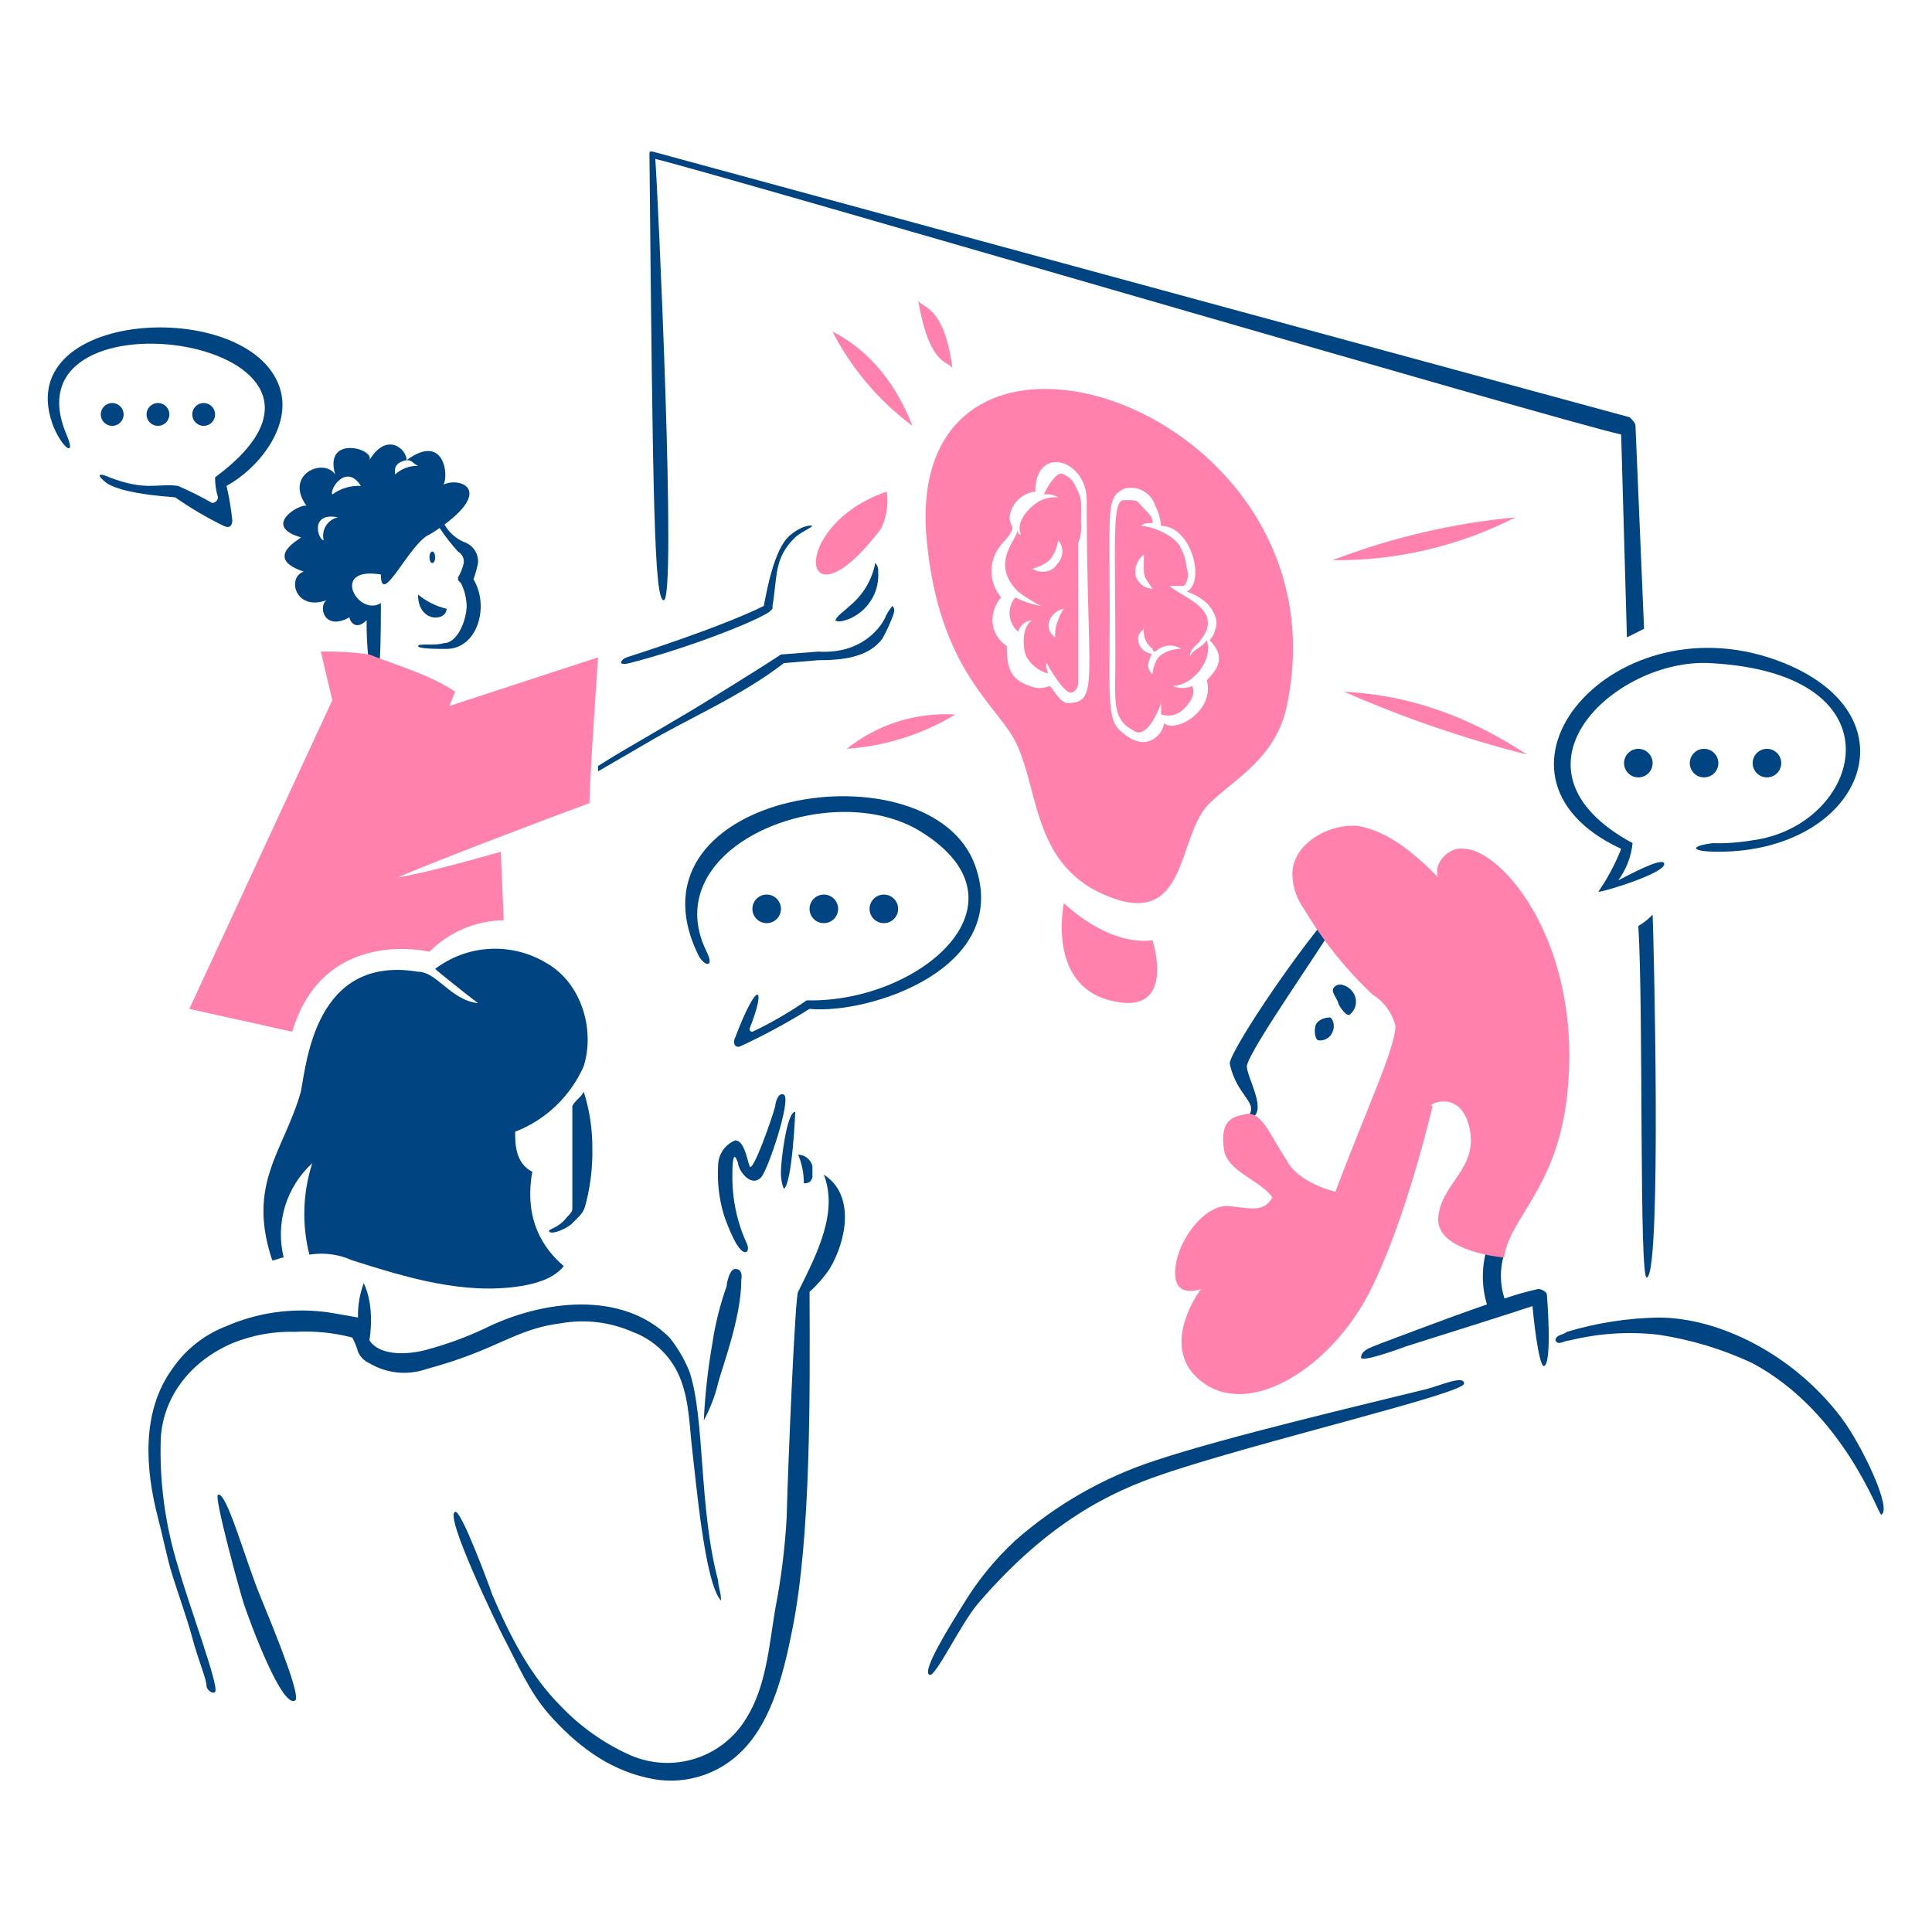 <svg width="460" height="460" viewBox="0 0 460 460" fill="none" xmlns="http://www.w3.org/2000/svg">
<path d="M387.359 151.752L391.442 149.712L389.401 101.398C389.401 100.708 388.711 100.038 388.04 99.358L155.324 36.075C154.634 36.075 154.634 36.075 154.634 36.766C155.439 120.467 155.784 142.915 158.038 142.915C161.17 142.915 156.593 45.218 156.025 37.833C175.078 42.596 371.91 100.432 385.991 103.449L387.359 151.752Z" fill="#004481"/>
<path d="M390.08 220.478C391.334 240.541 390.216 305.118 392.12 304.175C395.708 302.979 393.691 221.515 393.482 217.757C392.487 218.826 391.341 219.743 390.08 220.478Z" fill="#004481"/>
<path d="M106.331 144.948C106.331 147.984 99.526 148.378 99.526 141.547C101.502 143.19 103.831 144.354 106.331 144.948Z" fill="#004481"/>
<path d="M212.483 144.268C213.173 144.958 212.851 145.818 212.663 146.473C211.959 148.374 211.113 150.219 210.133 151.993C206.768 156.662 200.243 157.189 194.798 157.189L186.633 157.879C176.513 165.754 163.155 171.421 153.973 176.932L142.395 183.655V182.374C149.654 177.836 144.955 180.812 164.169 169.443C167.585 167.424 181.861 158.557 185.943 155.834L194.789 155.144C205.677 155.834 209.944 148.688 210.625 147.324C211.076 146.212 211.703 145.18 212.483 144.268Z" fill="#004481"/>
<path d="M208.398 134.06C208.658 134.328 208.855 134.65 208.975 135.003C209.094 135.357 209.133 135.732 209.088 136.103C209.255 138.319 208.762 140.534 207.673 142.471C206.584 144.408 204.946 145.98 202.966 146.988C201.604 147.678 199.562 148.35 198.883 147.678C199.573 146.319 200.923 145.638 202.285 144.277C205.464 141.699 207.629 138.08 208.398 134.06Z" fill="#004481"/>
<path d="M188.105 127.45C184.235 130.624 182.457 141.294 181.861 144.267C171.904 149.247 151.041 155.919 149.201 156.515C147.927 156.929 146.731 158.675 149.891 157.877C163.884 154.332 180.405 147.757 183.241 145.629L183.931 144.939V144.249C185.129 137.052 184.278 132.979 189.159 128.098C190.394 126.863 192.742 125.911 193.457 125.196C193.03 125.062 191.146 124.957 188.105 127.45Z" fill="#004481"/>
<path d="M209.76 125.895C190.44 151.393 187.305 125.205 211.122 117.049C211.566 120.068 211.092 123.15 209.76 125.895Z" fill="#FF81AC"/>
<path d="M253.31 215.036C253.31 215.036 263.516 225.241 274.404 223.882C274.404 223.882 280.483 242.427 264.196 238.17C249.184 234.248 253.31 215.036 253.31 215.036Z" fill="#FF81AC"/>
<path d="M296.859 266.069C297.549 266.069 298.22 266.759 298.22 266.069C301.622 264.029 296.859 256.542 296.859 253.821C297.549 249.739 315.514 224.441 317.559 220.358C319.603 216.276 317.957 216.396 317.957 216.396C311.153 223.201 293.462 249.056 292.781 253.14C294.377 261.151 300.253 262.676 296.859 266.069Z" fill="#004481"/>
<path d="M313.189 244.294C312.841 245.776 313.207 247.54 313.879 247.696C314.594 247.799 315.323 247.653 315.943 247.281C316.563 246.909 317.036 246.336 317.283 245.656C317.973 244.294 317.283 242.254 316.593 242.254C315.231 242.254 313.501 242.97 313.189 244.294Z" fill="#004481"/>
<path d="M318.633 238.85C318.789 239.513 320.611 242.183 321.356 241.574C322.163 240.938 322.687 240.012 322.816 238.993C322.946 237.974 322.669 236.946 322.046 236.13C321.156 234.894 319.196 233.878 317.961 234.768C316.393 235.893 318.283 237.36 318.633 238.85Z" fill="#004481"/>
<path d="M368.308 308.257C368.308 307.567 366.947 306.896 366.266 306.896C363.541 307.499 360.853 308.259 358.216 309.173C357.112 305.786 357.068 302.143 358.089 298.731L354.007 297.369C352.734 301.682 352.743 306.272 354.032 310.58C343.33 314.26 330.206 319.366 328.829 319.826C327.467 320.505 324.065 321.186 324.065 323.228C324.065 324.587 334.954 320.505 334.954 320.505C334.954 320.505 358.768 313.021 364.893 310.978C364.893 311.668 366.254 325.268 367.616 325.268C369.668 324.587 368.308 308.257 368.308 308.257Z" fill="#004481"/>
<path d="M339.728 330.712C325.008 334.346 291.815 342.148 275.085 347.732C262.786 351.745 251.437 358.229 241.735 366.786C236.978 371.184 232.856 376.223 229.487 381.756C226.085 387.2 219.28 398.086 221.322 398.776C222.681 399.466 228.799 386.522 232.889 381.756C249.872 361.999 264.836 355.118 276.439 351.136C299.099 343.36 349.664 331.557 348.567 329.36C348.574 327.311 342.452 330.05 339.728 330.712Z" fill="#004481"/>
<path d="M438.394 337.518C426.919 322.384 409.246 313.702 394.846 313.702C387.466 313.835 380.139 314.98 373.069 317.103C372.379 317.793 370.348 317.793 370.348 319.146C371.038 320.505 372.391 319.146 373.75 319.146C380.645 317.442 387.789 316.981 394.846 317.784C402.62 318.956 410.184 321.249 417.301 324.59C439.01 336.276 447.24 360.654 447.92 360.654C450.641 359.292 443.081 343.7 438.394 337.518Z" fill="#004481"/>
<path d="M217.247 101.398C209.269 95.46 202.753 87.78 198.193 78.943C204.997 82.34 212.483 89.15 217.247 101.398Z" fill="#FF81AC"/>
<path d="M226.78 87.789C226.09 85.749 221.338 87.789 218.615 71.459C219.287 73.501 224.731 72.139 226.78 87.789Z" fill="#FF81AC"/>
<path d="M317.273 133.379C331.256 128.006 345.908 124.572 360.822 123.174C347.347 130.056 332.402 133.558 317.273 133.379Z" fill="#FF81AC"/>
<path d="M319.994 164.68C331.561 165.37 345.851 168.082 363.543 179.648C348.636 175.876 334.07 170.869 319.994 164.68Z" fill="#FF81AC"/>
<path d="M201.595 178.291C208.904 172.46 218.119 169.549 227.452 170.124C219.602 174.857 210.739 177.657 201.595 178.291Z" fill="#FF81AC"/>
<path d="M138.994 259.946C138.304 261.305 136.951 261.986 136.27 263.348V287.845C136.27 288.524 135.58 289.204 134.911 289.885C132.869 292.608 130.148 292.608 130.826 293.287C131.505 293.965 134.911 292.597 136.27 291.247C138.879 288.639 138.966 288.685 139.674 285.803C140.646 281.794 141.103 277.679 141.034 273.555C141.078 268.939 140.389 264.346 138.994 259.946Z" fill="#004481"/>
<path d="M175.058 302.133C173.696 302.133 173.015 305.537 173.015 306.217C171.447 310.634 170.308 315.191 169.613 319.826C168.55 325.901 167.868 332.037 167.571 338.197C169.074 335.403 170.218 332.431 170.975 329.351C171.647 326.361 176.495 313.888 176.495 304.876C176.753 303.174 176.41 302.133 175.058 302.133Z" fill="#004481"/>
<path d="M186.624 260.627C185.265 259.937 184.584 262.667 184.584 263.348C183.894 266.069 179.14 279.678 178.459 277.638C177.779 275.598 177.098 271.513 175.058 271.513C173.841 272.006 172.801 272.853 172.072 273.946C171.344 275.038 170.962 276.325 170.975 277.638C170.754 281.543 171.214 285.457 172.334 289.204C173.024 291.274 175.835 299.023 177.779 298.05C178.469 297.36 177.779 296.01 177.779 296.01C175.444 290.888 174.282 285.309 174.377 279.68C174.377 278.321 174.377 272.877 175.738 276.959C175.738 278.463 178.666 282.877 181.18 280.361C182.816 278.723 188.536 261.581 186.624 260.627Z" fill="#004481"/>
<path d="M189.348 264.709C189.348 264.709 188.658 281.729 186.624 283.082C186.115 281.782 185.88 280.391 185.934 278.997C185.944 276.389 187.312 264.709 189.348 264.709Z" fill="#004481"/>
<path d="M190.026 274.914C190.814 274.932 191.574 275.208 192.189 275.7C192.804 276.192 193.24 276.873 193.43 277.638V280.37C193.043 281.32 192.74 281.732 191.387 281.732C191.406 279.39 190.943 277.069 190.026 274.914Z" fill="#004481"/>
<path d="M196.151 279.68C203.637 284.443 201.595 295.32 197.512 302.135C196.152 304.137 194.553 305.965 192.749 307.579C192.843 332.341 193.096 365.693 188.667 387.874C186.758 397.429 184.078 409.131 177.098 416.452C174.193 419.539 170.519 421.796 166.453 422.992C162.387 424.188 158.075 424.28 153.962 423.257C144.454 421.141 136.903 415.134 130.826 408.287C126.026 402.877 123.209 396.111 119.94 389.914C118.521 387.223 105.65 360.656 108.371 359.975C109.733 359.285 116.539 377.667 117.217 379.707C121.302 389.234 126.065 398.76 133.547 406.247C138.195 411.117 143.74 415.045 149.877 417.813C154.802 420.027 160.369 420.349 165.516 418.717C170.662 417.085 175.027 413.614 177.776 408.968C182.441 401.421 183.101 391.936 184.582 383.111C185.981 375.922 186.89 368.647 187.303 361.335C187.643 347.714 189.345 308.26 190.026 307.579C194.789 298.05 199.553 288.523 196.151 279.68Z" fill="#004481"/>
<path d="M170.975 376.303C166.359 358.998 167.884 337.771 164.169 326.623C162.993 323.681 161.387 320.93 159.406 318.458C148.23 307.282 129.308 309.35 115.177 316.416C111.008 318.361 106.683 319.954 102.249 321.179C98.136 322.451 90.68 323.221 87.959 319.139C89.32 310.293 86.597 305.53 86.597 305.53C85.629 308.14 85.167 310.911 85.236 313.695C85.236 313.695 77.751 312.333 77.071 312.333C69.194 311.4 61.21 312.574 53.935 315.735C48.684 317.738 44.173 321.3 41.007 325.942C33.58 336.202 34.61 349.83 37.605 361.33C38.854 366.125 39.735 370.829 41.007 374.939C42.472 379.672 44.489 385.126 45.77 389.91C47.332 395.738 49.172 399.692 49.172 401.479C49.172 402.169 50.533 403.519 51.214 402.838C52.318 401.736 44.831 381.818 42.368 372.899C39.299 362.994 37.919 352.642 38.286 342.279C38.976 332.072 45.77 323.907 55.306 319.824C60.05 317.878 65.15 316.95 70.276 317.101C74.856 316.844 79.448 317.303 83.885 318.463C84.457 319.546 84.912 320.686 85.245 321.864C85.78 323.08 86.752 324.051 87.968 324.585C89.998 325.795 92.269 326.544 94.621 326.779C96.973 327.015 99.347 326.73 101.577 325.947C118.464 321.425 122.567 316.434 133.559 315.061C139.309 314.047 145.231 314.757 150.579 317.101C153.232 318.073 155.641 319.612 157.639 321.61C159.637 323.608 161.175 326.017 162.148 328.67C164.188 334.112 164.188 340.237 164.869 345.69C165.685 352.217 167.808 377.2 171.674 381.073C171.656 379.026 170.975 377.66 170.975 376.303Z" fill="#004481"/>
<path d="M51.895 355.891C53.965 355.035 58.298 371.206 62.102 380.386C70.017 399.496 71.072 404.386 70.267 404.883C67.151 406.808 59.628 386.577 58.018 381.747C57.192 379.27 50.895 356.305 51.895 355.891Z" fill="#004481"/>
<path d="M317.952 283.76C325.278 264.229 332.242 249.541 332.242 244.294C331.491 241.177 329.533 238.485 326.798 236.81C320.427 230.802 314.93 223.93 310.468 216.396C308.869 214.21 307.925 211.614 307.747 208.911C307.057 201.427 315.912 195.983 323.387 196.664C330.874 198.023 336.996 203.467 342.44 208.911C341.079 205.51 345.161 201.427 348.565 202.106C357.56 202.106 377.281 224.942 373.06 261.305C370.53 283.105 359.451 289.885 358.092 299.412C358.092 299.412 341.762 298.05 342.44 289.885C343.119 281.72 351.902 278.332 349.924 268.792C347.813 258.598 339.039 263.348 341.079 263.348C341.079 263.348 334.82 290.488 326.11 307.577C317.124 325.199 298.211 337.518 286.642 329.351C275.073 321.184 285.952 306.896 285.952 306.896C285.952 306.896 279.149 309.619 279.83 302.133C280.51 294.646 287.314 286.493 292.758 287.164C298.202 287.836 300.923 288.524 302.965 285.122C300.242 281.039 292.077 278.997 291.396 273.555C290.716 268.113 292.086 266.069 296.16 265.388C300.242 264.029 302.285 270.151 306.367 276.276C309.106 281.72 317.952 283.76 317.952 283.76Z" fill="#FF81AC"/>
<path d="M138.994 253.821C141.715 244.975 138.361 234.002 130.148 229.324C126.099 226.86 121.402 225.673 116.668 225.916C111.935 226.158 107.384 227.82 103.608 230.685C104.298 231.375 111.095 236.81 113.816 238.85C107.288 238.126 104.031 231.366 99.526 231.366C75.031 227.284 72.988 253.14 71.627 259.946C67.544 274.236 58.698 281.72 64.823 300.093C65.513 300.093 66.866 299.403 67.544 299.403C66.553 295.394 66.661 291.191 67.859 287.239C69.057 283.287 71.299 279.731 74.35 276.948C72.084 283.998 71.845 291.542 73.66 298.722C77.122 298.162 80.673 298.636 83.867 300.083C96.796 304.166 110.421 308.363 124.014 306.208C128.101 305.56 132.179 304.166 134.221 301.445C129.458 297.36 124.695 290.557 126.735 278.99C122.652 276.948 122.652 272.184 122.652 269.463C126.271 268.06 129.578 265.955 132.382 263.271C135.186 260.587 137.433 257.376 138.994 253.821Z" fill="#004481"/>
<path d="M102.929 131.33C103.829 131.33 103.829 134.051 102.929 134.051C102.03 134.051 102.028 131.33 102.929 131.33Z" fill="#004481"/>
<path d="M112.739 137.917C113.188 136.658 113.548 135.37 113.816 134.06C113.889 133.085 113.669 132.11 113.183 131.261C112.697 130.412 111.968 129.728 111.09 129.297C108.861 128.509 106.991 126.945 105.823 124.89C117.231 116.41 109.395 113.558 105.579 115.382C106.879 113.379 105.844 102.927 96.805 109.558C96.805 106.835 92.041 102.753 87.959 109.558C89.321 106.835 77.071 103.433 79.794 112.96C77.071 108.877 67.544 112.96 72.988 120.444C71.627 119.754 62.102 125.207 71.627 127.931C72.317 127.931 62.102 132.694 72.317 136.096C68.234 137.457 70.277 145.622 77.761 142.899C75.721 144.261 77.071 150.386 83.205 146.982C83.205 147.672 84.567 150.386 87.287 147.672C87.237 154.08 87.922 160.473 89.33 166.725C90.02 159.921 90.689 161.961 90.689 143.589C85.247 146.991 78.442 134.743 90.689 136.786C90.689 144.951 97.495 129.299 102.258 127.259C102.983 126.845 103.817 126.318 104.687 125.72C105.999 127.702 107.459 129.582 109.057 131.342C109.53 131.607 109.912 132.008 110.155 132.493C110.398 132.978 110.489 133.525 110.418 134.062C110.15 135.263 109.69 136.412 109.057 137.466V138.145L109.747 138.835C110.597 140.527 111.062 142.386 111.108 144.279C111.108 147.373 109.052 153.125 105.664 153.125C103.624 153.815 99.54 153.125 99.54 153.815C99.54 154.505 104.303 154.505 106.345 154.505C113.569 154.475 116.665 144.548 112.739 137.917ZM77.071 128.616C75.712 128.616 73.669 121.813 80.475 123.174C79.888 123.298 79.333 123.538 78.842 123.881C78.35 124.224 77.933 124.663 77.615 125.171C77.298 125.679 77.086 126.246 76.992 126.838C76.898 127.43 76.925 128.035 77.071 128.616ZM79.113 117.73C78.423 116.369 82.515 110.244 85.917 115.688C83.484 115.57 81.085 116.291 79.12 117.73H79.113ZM94.084 112.967C94.084 112.277 93.394 110.244 96.805 109.565C98.166 109.565 98.166 110.255 99.526 110.924C97.513 110.862 95.558 111.596 94.084 112.967Z" fill="#004481"/>
<path d="M220.648 128.616C223.277 156.524 234.878 166.081 240.38 174.207C247.788 185.148 244.426 204.914 262.837 212.994C283.208 221.934 280.011 198.879 288.013 191.22C294.269 185.24 303.793 180.359 306.385 168.084C321.561 96.188 214.312 61.378 220.648 128.616ZM253.998 167.403C251.958 166.713 251.277 164.682 249.916 163.321C249.166 163.656 248.355 163.829 247.534 163.829C246.713 163.829 245.902 163.656 245.152 163.321C240.396 161.734 239.711 158.776 239.711 153.794C238.669 153.147 237.809 152.245 237.213 151.174C236.618 150.102 236.306 148.895 236.307 147.669C236.316 145.669 237.04 143.738 238.349 142.225C236.999 140.631 236.202 138.642 236.077 136.557C235.953 134.471 236.508 132.402 237.659 130.658C239.021 128.616 240.38 127.938 241.061 125.895C241.061 125.205 240.371 124.534 240.371 123.174C240.539 121.607 241.238 120.145 242.352 119.031C243.467 117.917 244.929 117.217 246.496 117.049C246.496 105.713 258.743 109.328 258.743 119.092C258.75 162.52 261.938 167.403 253.989 167.403H253.998ZM287.348 161.959C289.25 169.568 279.602 174.628 277.141 172.167C277.141 174.237 273.093 180.366 266.255 173.528C263.578 170.851 264.212 163.383 264.212 146.31C264.212 120.78 263.334 118.51 267.614 116.369C269.145 115.934 270.786 116.118 272.183 116.882C273.579 117.645 274.62 118.927 275.08 120.451C275.844 121.933 276.307 123.552 276.442 125.214C283.712 125.214 287.074 138.609 282.564 140.866C284.317 141.446 285.937 142.371 287.327 143.587C288.799 145.059 290.297 147.853 289.37 149.712C289.2 150.735 288.726 151.683 288.008 152.433C291.723 156.142 290.297 158.994 287.332 161.959H287.348Z" fill="#FF81AC"/>
<path d="M287.332 152.432C285.971 154.475 283.93 154.475 283.25 156.515C283.26 155.989 283.387 155.471 283.623 155.001C283.858 154.53 284.196 154.118 284.611 153.794C293.015 145.39 281.267 142.294 278.486 139.504H281.888C282.348 138.942 282.654 138.27 282.775 137.555C282.896 136.839 282.828 136.103 282.578 135.422C282.444 133.76 281.981 132.141 281.216 130.658C279.857 127.257 273.732 125.214 271.692 125.214C272.382 124.524 273.051 124.524 274.413 124.524C274.413 123.834 274.413 123.165 273.051 121.803C270.119 118.871 271.398 119.082 267.607 119.082C264.689 119.082 265.567 128.446 265.567 156.506C265.567 167.44 264.606 171.336 270.331 174.197C272.904 175.485 275.556 170.09 276.455 167.394V170.115C277.399 170.421 278.409 170.456 279.371 170.216C280.333 169.976 281.209 169.47 281.897 168.756C285.54 165.112 283.539 163.311 283.94 163.311C283.191 163.648 282.379 163.822 281.558 163.822C280.737 163.822 279.925 163.648 279.176 163.311C283.788 163.321 288.961 157.32 287.332 152.432ZM272.361 132.02C272.361 137.811 271.959 136.516 274.404 140.185C273.441 140.155 272.516 139.804 271.776 139.188C271.036 138.571 270.524 137.725 270.321 136.783C270.224 135.881 270.361 134.969 270.718 134.135C271.075 133.301 271.641 132.572 272.361 132.02ZM275.08 157.877C274.678 158.731 274.443 159.655 274.39 160.597C272.244 158.452 274.16 156.591 274.16 155.655C273.226 155.543 272.373 155.073 271.78 154.343C271.187 153.613 270.902 152.681 270.984 151.745C270.984 151.055 271.674 150.385 272.343 149.705C272.238 150.608 272.371 151.523 272.729 152.359C273.088 153.194 273.659 153.922 274.385 154.468C274.382 154.559 274.398 154.651 274.431 154.736C274.465 154.821 274.516 154.898 274.58 154.963C274.645 155.028 274.722 155.078 274.808 155.112C274.893 155.146 274.984 155.161 275.075 155.158C275.865 154.363 276.902 153.861 278.015 153.736C279.129 153.61 280.251 153.869 281.198 154.468C278.956 154.475 275.742 155.514 275.08 157.877Z" fill="#FF81AC"/>
<path d="M257.393 124.534C257.393 118.765 257.717 119.057 256.031 115.688C255.495 114.473 254.525 113.503 253.311 112.967C251.949 112.277 251.268 113.657 250.587 114.328C249.758 115.366 249.072 116.51 248.547 117.73C249.727 117.555 250.931 117.799 251.949 118.42C250.552 118.315 249.151 118.552 247.866 119.11C245.35 120.366 241.574 124.214 243.103 127.275C242.413 127.275 242.314 126.87 242.314 126.19C241.877 128.927 235.697 134.159 242.422 140.884C244.138 142.169 245.959 143.307 247.866 144.286C245.734 143.916 243.669 143.227 241.742 142.244C240.776 143.377 240.288 144.842 240.38 146.328C240.431 147.111 240.638 147.875 240.989 148.576C241.34 149.277 241.827 149.901 242.422 150.411C242.625 149.651 243.064 148.975 243.675 148.481C244.286 147.987 245.039 147.699 245.824 147.66C243.294 148.923 243.361 154.3 244.465 156.506C245.6 158.402 247.423 159.787 249.555 160.372C249.555 160.372 248.789 158.509 249.228 157.867C250.063 159.54 252.885 164.142 254.603 164.853C255.491 165.221 256.712 163.992 256.712 162.631V129.281C257.318 127.776 257.551 126.148 257.393 124.534ZM248.547 136.103C247.587 136.201 246.622 135.956 245.824 135.413C247.312 135.024 248.703 134.328 249.907 133.37C251.005 131.996 251.711 130.35 251.949 128.607C252.626 129.399 252.981 130.416 252.944 131.457C252.907 132.498 252.482 133.488 251.751 134.23C251.425 134.793 250.958 135.262 250.397 135.59C249.835 135.918 249.198 136.095 248.547 136.103ZM251.949 147.669C251.367 148.947 251.13 150.354 251.259 151.752C250.577 151.351 250.063 150.716 249.813 149.966C249.562 149.215 249.592 148.399 249.897 147.669C250.19 146.966 250.655 146.348 251.25 145.872C251.845 145.396 252.551 145.079 253.301 144.948C252.685 145.76 252.226 146.679 251.949 147.66V147.669Z" fill="#FF81AC"/>
<path d="M232.215 206.188C221.835 176.748 147.29 188.078 166.205 227.284C167.527 230.023 170.264 230.697 168.245 226.594C155.869 201.494 197.779 184.655 219.287 198.03C246.859 215.167 218.597 238.857 192.068 238.176C187.967 241.015 183.644 243.519 179.14 245.663C179.049 245.666 178.957 245.651 178.872 245.617C178.787 245.583 178.71 245.533 178.645 245.468C178.58 245.403 178.53 245.326 178.496 245.241C178.463 245.156 178.447 245.064 178.45 244.973C182.533 234.766 180.492 232.725 175.048 247.015C174.358 248.375 175.048 249.736 176.408 249.056C182.029 246.449 187.483 243.494 192.738 240.21C207.039 241.574 240.81 230.541 232.215 206.188Z" fill="#004481"/>
<path d="M424.785 157.877C384.62 141.59 347.894 184.414 386 202.106C384.582 205.705 382.755 209.13 380.556 212.313C381.308 212.543 397.293 207.681 396.196 205.51C395.506 204.148 388.031 208.231 385.31 209.592C387.207 206.997 388.381 203.944 388.712 200.746C356.052 183.055 384.618 156.708 407.084 157.877C454.004 160.319 443.148 196.664 417.291 200.066C414.147 200.61 410.955 200.842 407.765 200.756C402.321 201.434 402.321 202.796 409.124 202.796C443.157 202.786 456.753 170.839 424.785 157.877Z" fill="#004481"/>
<path d="M66.866 93.233C61.18 70.663 2.863 73.057 12.42 100.719C14.322 106.214 18.448 109.606 15.824 103.44C0.285 66.93 95.45 80.985 51.214 113.648C51.192 115.262 51.425 116.869 51.904 118.411C51.88 118.764 51.729 119.096 51.478 119.346C51.228 119.596 50.895 119.747 50.542 119.77C47.897 118.262 45.171 116.899 42.377 115.688C37.614 114.998 34.893 117.049 26.047 113.648C24.688 112.958 21.965 112.286 25.369 115.007C27.409 116.368 32.172 117.73 41.699 118.411C45.37 120.98 49.237 123.254 53.266 125.214C54.646 125.865 55.308 125.214 55.308 123.855C55.023 121.107 54.564 118.38 53.935 115.69C61.422 111.605 69.081 102.037 66.866 93.233Z" fill="#004481"/>
<path d="M386.681 181.693C386.681 182.595 387.039 183.461 387.677 184.098C388.315 184.736 389.18 185.095 390.082 185.095C390.985 185.095 391.85 184.736 392.488 184.098C393.126 183.461 393.484 182.595 393.484 181.693C393.484 180.791 393.126 179.926 392.488 179.288C391.85 178.65 390.985 178.291 390.082 178.291C389.18 178.291 388.315 178.65 387.677 179.288C387.039 179.926 386.681 180.791 386.681 181.693Z" fill="#004481"/>
<path d="M402.33 181.693C402.33 182.595 402.688 183.461 403.326 184.098C403.964 184.736 404.829 185.095 405.732 185.095C406.634 185.095 407.499 184.736 408.137 184.098C408.775 183.461 409.133 182.595 409.133 181.693C409.133 180.791 408.775 179.926 408.137 179.288C407.499 178.65 406.634 178.291 405.732 178.291C404.829 178.291 403.964 178.65 403.326 179.288C402.688 179.926 402.33 180.791 402.33 181.693Z" fill="#004481"/>
<path d="M417.301 181.693C417.301 182.595 417.659 183.461 418.297 184.098C418.935 184.736 419.8 185.095 420.702 185.095C421.604 185.095 422.47 184.736 423.108 184.098C423.746 183.461 424.104 182.595 424.104 181.693C424.104 180.791 423.746 179.926 423.108 179.288C422.47 178.65 421.604 178.291 420.702 178.291C419.8 178.291 418.935 178.65 418.297 179.288C417.659 179.926 417.301 180.791 417.301 181.693Z" fill="#004481"/>
<path d="M179.14 216.395C179.14 217.298 179.499 218.163 180.136 218.801C180.774 219.439 181.64 219.797 182.542 219.797C183.444 219.797 184.309 219.439 184.947 218.801C185.585 218.163 185.944 217.298 185.944 216.395C185.944 215.493 185.585 214.628 184.947 213.99C184.309 213.352 183.444 212.994 182.542 212.994C181.64 212.994 180.774 213.352 180.136 213.99C179.499 214.628 179.14 215.493 179.14 216.395Z" fill="#004481"/>
<path d="M192.749 216.395C192.749 217.298 193.108 218.163 193.746 218.801C194.384 219.439 195.249 219.797 196.151 219.797C197.053 219.797 197.918 219.439 198.556 218.801C199.194 218.163 199.553 217.298 199.553 216.395C199.553 215.493 199.194 214.628 198.556 213.99C197.918 213.352 197.053 212.994 196.151 212.994C195.249 212.994 194.384 213.352 193.746 213.99C193.108 214.628 192.749 215.493 192.749 216.395Z" fill="#004481"/>
<path d="M207.039 216.395C207.039 217.298 207.397 218.163 208.035 218.801C208.673 219.439 209.539 219.797 210.441 219.797C211.343 219.797 212.208 219.439 212.846 218.801C213.484 218.163 213.842 217.298 213.842 216.395C213.842 215.493 213.484 214.628 212.846 213.99C212.208 213.352 211.343 212.994 210.441 212.994C209.539 212.994 208.673 213.352 208.035 213.99C207.397 214.628 207.039 215.493 207.039 216.395Z" fill="#004481"/>
<path d="M23.996 98.677C23.996 99.398 24.282 100.091 24.793 100.601C25.303 101.111 25.995 101.398 26.717 101.398C27.438 101.398 28.13 101.111 28.641 100.601C29.151 100.091 29.438 99.398 29.438 98.677C29.438 97.955 29.151 97.263 28.641 96.753C28.13 96.243 27.438 95.956 26.717 95.956C25.995 95.956 25.303 96.243 24.793 96.753C24.282 97.263 23.996 97.955 23.996 98.677Z" fill="#004481"/>
<path d="M34.884 98.677C34.884 99.398 35.171 100.091 35.681 100.601C36.191 101.111 36.883 101.398 37.605 101.398C38.327 101.398 39.019 101.111 39.529 100.601C40.039 100.091 40.326 99.398 40.326 98.677C40.326 97.955 40.039 97.263 39.529 96.753C39.019 96.243 38.327 95.956 37.605 95.956C36.883 95.956 36.191 96.243 35.681 96.753C35.171 97.263 34.884 97.955 34.884 98.677Z" fill="#004481"/>
<path d="M45.772 98.677C45.772 99.398 46.059 100.091 46.569 100.601C47.079 101.111 47.772 101.398 48.493 101.398C49.215 101.398 49.907 101.111 50.417 100.601C50.927 100.091 51.214 99.398 51.214 98.677C51.214 97.955 50.927 97.263 50.417 96.753C49.907 96.243 49.215 95.956 48.493 95.956C47.772 95.956 47.079 96.243 46.569 96.753C46.059 97.263 45.772 97.955 45.772 98.677Z" fill="#004481"/>
<path d="M94.76 208.911C102.247 205.51 132.866 193.941 140.351 191.22C140.351 185.776 142.393 156.515 142.393 156.515L107.012 168.084L108.371 164.682C102.249 160.598 94.762 158.557 87.959 155.837C84.128 155.287 80.259 155.056 76.39 155.147L79.12 166.722L45.08 240.212L69.577 245.656C77.062 220.478 102.237 226.603 102.237 226.603C106.928 221.889 113.28 219.202 119.929 219.119L119.239 202.789C119.239 202.789 102.93 207.55 94.76 208.911Z" fill="#FF81AC"/>
</svg>
